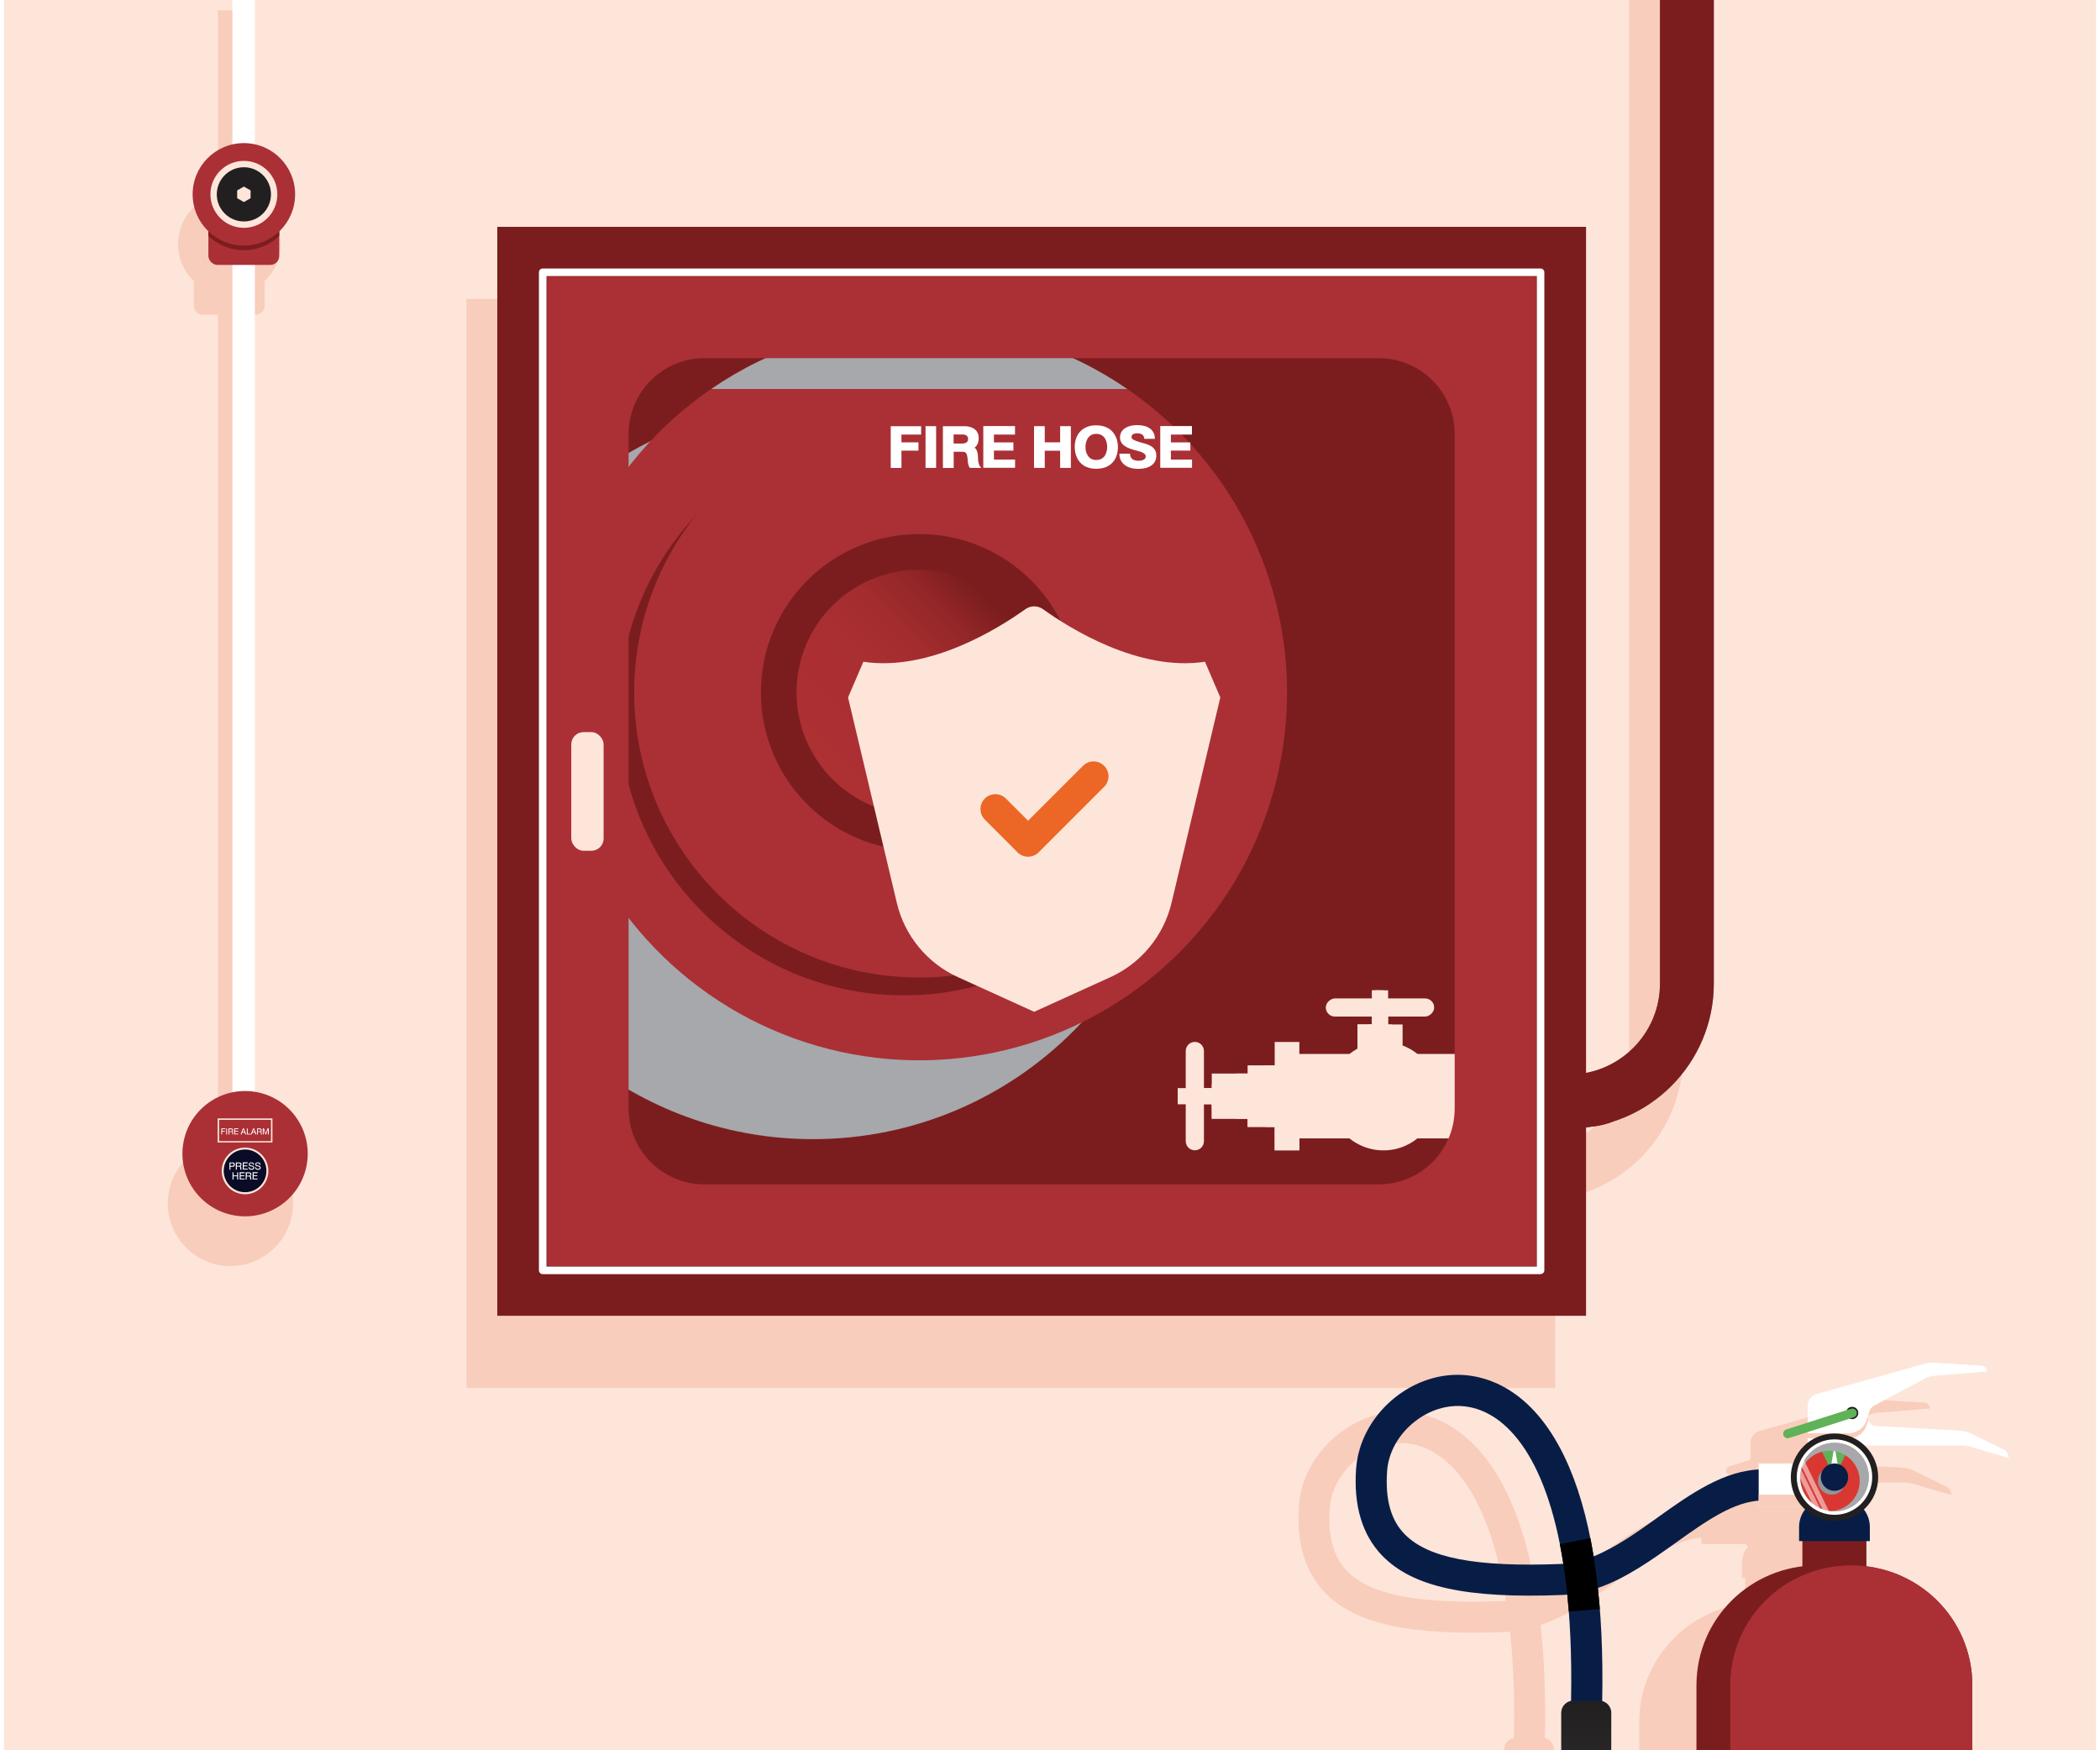 <?xml version="1.0" encoding="UTF-8"?>
<svg xmlns="http://www.w3.org/2000/svg" xmlns:xlink="http://www.w3.org/1999/xlink" viewBox="0 0 300 250">
  <defs>
    <style>
      .cls-1 {
        fill: url(#linear-gradient-10);
      }

      .cls-1, .cls-2, .cls-3, .cls-4, .cls-5, .cls-6, .cls-7, .cls-8, .cls-9, .cls-10, .cls-11, .cls-12, .cls-13, .cls-14, .cls-15, .cls-16, .cls-17, .cls-18, .cls-19, .cls-20, .cls-21, .cls-22, .cls-23, .cls-24, .cls-25, .cls-26, .cls-27, .cls-28 {
        stroke-width: 0px;
      }

      .cls-1, .cls-13, .cls-14, .cls-15, .cls-29 {
        opacity: .5;
      }

      .cls-2 {
        fill: #929497;
      }

      .cls-2, .cls-3, .cls-4, .cls-5, .cls-6, .cls-7, .cls-8, .cls-9, .cls-29, .cls-30 {
        mix-blend-mode: multiply;
      }

      .cls-3, .cls-26 {
        fill: #fde5da;
      }

      .cls-4 {
        fill: #a6a8ab;
      }

      .cls-5, .cls-19 {
        fill: #7b1d1e;
      }

      .cls-6 {
        fill: url(#linear-gradient-7);
      }

      .cls-7 {
        fill: url(#linear-gradient-5);
      }

      .cls-8 {
        fill: url(#linear-gradient-9);
      }

      .cls-9 {
        fill: url(#linear-gradient-2);
      }

      .cls-31 {
        filter: url(#luminosity-noclip-7);
      }

      .cls-32 {
        filter: url(#luminosity-noclip-3);
      }

      .cls-33 {
        filter: url(#luminosity-noclip-5);
      }

      .cls-10 {
        fill: url(#linear-gradient-8);
        opacity: .8;
      }

      .cls-34 {
        clip-path: url(#clippath);
      }

      .cls-11 {
        fill: none;
      }

      .cls-35 {
        mask: url(#mask);
      }

      .cls-12 {
        fill: url(#linear-gradient);
      }

      .cls-36 {
        filter: url(#luminosity-noclip);
      }

      .cls-13, .cls-27 {
        fill: #fff;
      }

      .cls-37 {
        opacity: .7;
      }

      .cls-14 {
        fill: url(#linear-gradient-3);
      }

      .cls-15 {
        fill: url(#linear-gradient-6);
      }

      .cls-16 {
        fill: url(#linear-gradient-4);
      }

      .cls-38 {
        isolation: isolate;
      }

      .cls-30 {
        opacity: .6;
      }

      .cls-39 {
        mask: url(#mask-3);
      }

      .cls-40 {
        mask: url(#mask-2);
      }

      .cls-41 {
        mask: url(#mask-5);
      }

      .cls-42 {
        mask: url(#mask-4);
      }

      .cls-43 {
        mask: url(#mask-1);
      }

      .cls-44 {
        mask: url(#mask-7);
      }

      .cls-45 {
        mask: url(#mask-6);
      }

      .cls-18 {
        fill: #f9cdbb;
      }

      .cls-20 {
        fill: #60b258;
      }

      .cls-21 {
        fill: #0a0b26;
      }

      .cls-22 {
        fill: #081d46;
      }

      .cls-23 {
        fill: #221f20;
      }

      .cls-24 {
        fill: #d93832;
      }

      .cls-25 {
        fill: #aa3036;
      }

      .cls-28 {
        fill: #ec6625;
      }
    </style>
    <clipPath id="clippath">
      <rect class="cls-11" x=".57" width="298.87" height="250"/>
    </clipPath>
    <linearGradient id="linear-gradient" x1="226.6" y1="267.73" x2="226.6" y2="243.19" gradientTransform="translate(453.2 510.82) rotate(-180)" gradientUnits="userSpaceOnUse">
      <stop offset="0" stop-color="#414042"/>
      <stop offset=".59" stop-color="#2b292a"/>
      <stop offset="1" stop-color="#221f20"/>
    </linearGradient>
    <filter id="luminosity-noclip" x="227.91" y="246.71" width="1.48" height="13.61" color-interpolation-filters="sRGB" filterUnits="userSpaceOnUse">
      <feFlood flood-color="#fff" result="bg"/>
      <feBlend in="SourceGraphic" in2="bg"/>
    </filter>
    <filter id="luminosity-noclip-2" x="227.91" y="-1406.71" width="1.48" height="32766" color-interpolation-filters="sRGB" filterUnits="userSpaceOnUse">
      <feFlood flood-color="#fff" result="bg"/>
      <feBlend in="SourceGraphic" in2="bg"/>
    </filter>
    <mask id="mask-1" x="227.91" y="-1406.71" width="1.48" height="32766" maskUnits="userSpaceOnUse"/>
    <linearGradient id="linear-gradient-2" x1="228.65" y1="247.3" x2="228.65" y2="259.74" gradientUnits="userSpaceOnUse">
      <stop offset="0" stop-color="#fff"/>
      <stop offset=".27" stop-color="#fcfcfc"/>
      <stop offset=".41" stop-color="#f5f5f5"/>
      <stop offset=".52" stop-color="#e7e7e7"/>
      <stop offset=".61" stop-color="#d4d4d4"/>
      <stop offset=".69" stop-color="#bcbcbc"/>
      <stop offset=".77" stop-color="#9e9e9e"/>
      <stop offset=".84" stop-color="#7a7a7a"/>
      <stop offset=".9" stop-color="#505050"/>
      <stop offset=".96" stop-color="#232323"/>
      <stop offset="1" stop-color="#000"/>
    </linearGradient>
    <mask id="mask" x="227.91" y="246.71" width="1.48" height="13.61" maskUnits="userSpaceOnUse">
      <g class="cls-36">
        <g class="cls-43">
          <rect class="cls-9" x="227.91" y="246.71" width="1.48" height="13.61"/>
        </g>
      </g>
    </mask>
    <linearGradient id="linear-gradient-3" x1="228.65" y1="247.3" x2="228.65" y2="259.74" gradientUnits="userSpaceOnUse">
      <stop offset="0" stop-color="#fff"/>
      <stop offset=".85" stop-color="#fff"/>
      <stop offset="1" stop-color="#fff"/>
    </linearGradient>
    <linearGradient id="linear-gradient-4" x1="119.44" y1="110.78" x2="142.82" y2="87.39" gradientUnits="userSpaceOnUse">
      <stop offset="0" stop-color="#ad3033"/>
      <stop offset=".43" stop-color="#aa2f32"/>
      <stop offset=".64" stop-color="#a32c2e"/>
      <stop offset=".81" stop-color="#952729"/>
      <stop offset=".95" stop-color="#832021"/>
      <stop offset="1" stop-color="#7b1d1e"/>
    </linearGradient>
    <filter id="luminosity-noclip-3" x="81.61" y="48.02" width="84.93" height="124.89" color-interpolation-filters="sRGB" filterUnits="userSpaceOnUse">
      <feFlood flood-color="#fff" result="bg"/>
      <feBlend in="SourceGraphic" in2="bg"/>
    </filter>
    <filter id="luminosity-noclip-4" x="81.61" y="-1406.71" width="84.93" height="32766" color-interpolation-filters="sRGB" filterUnits="userSpaceOnUse">
      <feFlood flood-color="#fff" result="bg"/>
      <feBlend in="SourceGraphic" in2="bg"/>
    </filter>
    <mask id="mask-3" x="81.61" y="-1406.71" width="84.93" height="32766" maskUnits="userSpaceOnUse"/>
    <linearGradient id="linear-gradient-5" x1="124.08" y1="49.25" x2="124.08" y2="174.7" xlink:href="#linear-gradient-2"/>
    <mask id="mask-2" x="81.61" y="48.02" width="84.93" height="124.89" maskUnits="userSpaceOnUse">
      <g class="cls-32">
        <g class="cls-39">
          <polygon class="cls-7" points="166.54 172.91 129.54 172.91 81.61 48.02 118.61 48.02 166.54 172.91"/>
        </g>
      </g>
    </mask>
    <linearGradient id="linear-gradient-6" x1="124.08" y1="49.25" x2="124.08" y2="174.7" xlink:href="#linear-gradient-3"/>
    <filter id="luminosity-noclip-5" x="123.14" y="48.02" width="60.73" height="124.89" color-interpolation-filters="sRGB" filterUnits="userSpaceOnUse">
      <feFlood flood-color="#fff" result="bg"/>
      <feBlend in="SourceGraphic" in2="bg"/>
    </filter>
    <filter id="luminosity-noclip-6" x="123.14" y="-1406.71" width="60.73" height="32766" color-interpolation-filters="sRGB" filterUnits="userSpaceOnUse">
      <feFlood flood-color="#fff" result="bg"/>
      <feBlend in="SourceGraphic" in2="bg"/>
    </filter>
    <mask id="mask-5" x="123.14" y="-1406.71" width="60.73" height="32766" maskUnits="userSpaceOnUse"/>
    <linearGradient id="linear-gradient-7" x1="153.51" y1="49.25" x2="153.51" y2="174.7" xlink:href="#linear-gradient-2"/>
    <mask id="mask-4" x="123.14" y="48.02" width="60.73" height="124.89" maskUnits="userSpaceOnUse">
      <g class="cls-33">
        <g class="cls-41">
          <polygon class="cls-6" points="183.87 172.91 171.07 172.91 123.14 48.02 135.94 48.02 183.87 172.91"/>
        </g>
      </g>
    </mask>
    <linearGradient id="linear-gradient-8" x1="153.51" y1="49.25" x2="153.51" y2="174.7" xlink:href="#linear-gradient-3"/>
    <filter id="luminosity-noclip-7" x="143.44" y="48.02" width="70.41" height="124.89" color-interpolation-filters="sRGB" filterUnits="userSpaceOnUse">
      <feFlood flood-color="#fff" result="bg"/>
      <feBlend in="SourceGraphic" in2="bg"/>
    </filter>
    <filter id="luminosity-noclip-8" x="143.44" y="-1406.71" width="70.41" height="32766" color-interpolation-filters="sRGB" filterUnits="userSpaceOnUse">
      <feFlood flood-color="#fff" result="bg"/>
      <feBlend in="SourceGraphic" in2="bg"/>
    </filter>
    <mask id="mask-7" x="143.44" y="-1406.71" width="70.41" height="32766" maskUnits="userSpaceOnUse"/>
    <linearGradient id="linear-gradient-9" x1="178.64" y1="49.25" x2="178.64" y2="174.7" xlink:href="#linear-gradient-2"/>
    <mask id="mask-6" x="143.44" y="48.02" width="70.41" height="124.89" maskUnits="userSpaceOnUse">
      <g class="cls-31">
        <g class="cls-44">
          <polygon class="cls-8" points="213.85 172.91 191.37 172.91 143.44 48.02 165.92 48.02 213.85 172.91"/>
        </g>
      </g>
    </mask>
    <linearGradient id="linear-gradient-10" x1="178.64" y1="49.25" x2="178.64" y2="174.7" xlink:href="#linear-gradient-3"/>
  </defs>
  <g class="cls-38">
    <g id="Layer_1" data-name="Layer 1">
      <g>
        <rect class="cls-26" x=".57" width="298.87" height="250"/>
        <g class="cls-34">
          <g>
            <path class="cls-18" d="m273.7,315.96h-.12v-69.93c0-8.82-6.61-15.95-15.14-17v-3.62h.49v-2.01c0-.95-.33-1.81-.87-2.5,1.26-1.14,2.06-2.79,2.06-4.62s-.75-3.39-1.96-4.53h13.75c.52,0,1.03.07,1.53.22l5.33,1.58c0-.53-.3-1.01-.77-1.24l-4.39-2.15c-.64-.32-1.35-.5-2.06-.54l-11.82-.66c-.41-.02-.77-.29-.92-.67l-.13-.35-.07-.19.27-.87c.11-.35.35-.65.68-.82l7.22-3.85c.43-.23.9-.37,1.39-.41l7.53-.61c0-.45-.35-.82-.79-.84l-6.85-.43c-.4-.02-.8.02-1.18.12l-15.55,4.36c-.75.21-1.26.89-1.26,1.66v2.42l-3.05.98c-.34.11-.52.47-.42.81.11.34.47.52.81.42l2.66-.85v1.52c-.97.75-1.7,1.78-2.1,2.97h-4.91v.86c-5.18.27-9.86,3.59-14.39,6.83-2.98,2.13-6.04,4.31-9.18,5.57-.14-.87-.3-1.72-.46-2.55,0-.02,0-.04-.01-.06h0c-.89-4.46-2.12-8.34-3.69-11.62-4.68-9.75-11.13-11.51-14.56-11.69-7.57-.42-14.67,5.86-15.21,13.4-.38,5.29.88,9.47,3.72,12.41,4.33,4.47,12.01,6.16,25.66,5.63.26-.01.53-.03.79-.05.08.79.16,1.59.22,2.41h0c.3,3.82.42,8.05.32,12.75-.81.15-1.42.85-1.42,1.7v16.92c-4.77.51-8.23,2.34-8.23,7.61v39.79h-.52c-.94,0-1.7.76-1.7,1.7v4.77h28.05v-4.77c0-.94-.76-1.7-1.7-1.7h-.52v-39.79c0-5.27-3.46-7.1-8.23-7.61v-16.92c0-.8-.55-1.47-1.29-1.67.09-4.71-.02-9.08-.34-13.13h0s0-.09-.01-.13c-.08-.98-.16-1.94-.26-2.88,4-1.38,7.62-3.96,11.15-6.48,4.11-2.93,8-5.69,11.81-5.99v.9h6.29c.12.12.24.24.36.35-.54.69-.87,1.56-.87,2.5v2.01h.49v3.62c-8.54,1.04-15.16,8.18-15.16,17v69.93h-.02c-.84,0-1.53.68-1.53,1.53v3.24h42.62v-3.24c0-.84-.68-1.53-1.53-1.53Zm-58.95-87.28c-12.1.47-18.98-.85-22.3-4.28-1.96-2.02-2.77-4.97-2.48-9.01.35-4.97,5.1-9.28,10.09-9.28.15,0,.3,0,.45.01,5.66.3,11.41,5.95,14.14,19.73h-.01c.18.9.34,1.85.49,2.81-.13,0-.25.02-.38.02Z"/>
            <path class="cls-18" d="m232.73-8.23v159.01c0,6.33-4.55,11.61-10.55,12.76V42.7H66.63v155.54h155.54v-26.93c.14-.02.28-.04.43-.06.69-.04,2.09-.18,3.34-.73,8.39-2.64,14.49-10.49,14.49-19.74V-8.23h-7.7Z"/>
            <path class="cls-18" d="m34.33,163.05V44.94h2.21c.7,0,1.27-.57,1.27-1.27v-3.53c1.39-1.33,2.26-3.2,2.26-5.28,0-3.5-2.46-6.42-5.74-7.14V1.46h-3.21v26.28c-3.26.74-5.69,3.65-5.69,7.13,0,2.08.87,3.95,2.26,5.28v3.53c0,.7.57,1.27,1.27,1.27h2.16v118.17c-4.08.83-7.15,4.44-7.15,8.77,0,4.94,4.01,8.95,8.95,8.95s8.95-4.01,8.95-8.95c0-4.46-3.27-8.16-7.55-8.83Z"/>
            <g>
              <rect class="cls-27" x="33.2" y="-5.65" width="3.21" height="169.27"/>
              <g>
                <circle class="cls-25" cx="35.01" cy="164.78" r="8.95" transform="translate(-133.25 172.94) rotate(-80.78)"/>
                <circle class="cls-25" cx="35.01" cy="164.78" r="6.6" transform="translate(-128.67 124.95) rotate(-64.33)"/>
                <circle class="cls-26" cx="35.01" cy="167.24" r="3.33" transform="translate(-132.01 131.18) rotate(-65.99)"/>
                <circle class="cls-21" cx="35.01" cy="167.24" r="3.05"/>
                <path class="cls-26" d="m38.92,163.18h-7.83v-3.43h7.83v3.43Zm-7.62-.19h7.41v-3.04h-7.41v3.04Z"/>
                <g>
                  <path class="cls-27" d="m32.18,161.18v.1h-.44v.26h.39v.1h-.39v.39h-.12v-.86h.56Z"/>
                  <path class="cls-27" d="m32.44,161.18v.86h-.12v-.86h.12Z"/>
                  <path class="cls-27" d="m33.04,161.18s.08,0,.11.02.06.03.08.04.04.04.05.07c.01.03.02.06.02.1,0,.03,0,.05,0,.07,0,.02-.01.04-.02.06-.01.02-.03.04-.04.05-.02.01-.04.03-.06.03.02,0,.04.01.06.03.01.01.03.02.03.04,0,.02.01.03.02.05,0,.02,0,.04,0,.06v.05s0,.03,0,.05c0,.02,0,.04,0,.05s0,.03.01.05.01.03.03.04h-.13s-.02-.03-.02-.05c0-.02,0-.04,0-.07,0-.02,0-.03,0-.05s0-.03,0-.05c0-.02,0-.04-.01-.06,0-.02-.01-.03-.02-.05,0-.01-.02-.02-.04-.03-.02,0-.04-.01-.07-.01h-.27v.37h-.12v-.86h.4Zm-.05.4s.05,0,.07,0c.02,0,.04-.01.06-.02.02-.01.03-.03.04-.05s.02-.04.02-.07c0-.02,0-.04,0-.06,0-.02-.02-.03-.03-.04-.01-.01-.03-.02-.05-.03-.02,0-.04-.01-.07-.01h-.27v.29h.23Z"/>
                  <path class="cls-27" d="m34.05,161.18v.1h-.47v.26h.44v.1h-.44v.29h.47v.1h-.59v-.86h.59Z"/>
                  <path class="cls-27" d="m34.85,161.18l.33.86h-.14l-.09-.26h-.35l-.1.26h-.13l.33-.86h.13Zm.07.5l-.14-.39-.13.39h.27Z"/>
                  <path class="cls-27" d="m35.39,161.18v.76h.45v.1h-.57v-.86h.12Z"/>
                  <path class="cls-27" d="m36.31,161.18l.33.86h-.14l-.09-.26h-.35l-.1.26h-.13l.33-.86h.13Zm.07.5l-.14-.39-.13.39h.27Z"/>
                  <path class="cls-27" d="m37.12,161.18s.08,0,.11.02.06.03.08.04c.02.02.04.04.05.07.01.03.02.06.02.1,0,.03,0,.05,0,.07,0,.02-.01.04-.02.06-.01.02-.03.04-.04.05-.02.01-.04.03-.06.03.02,0,.04.01.06.03.01.01.03.02.03.04,0,.02.01.03.02.05,0,.02,0,.04,0,.06v.05s0,.03,0,.05c0,.02,0,.04,0,.05s0,.03.01.05c0,.01.01.03.03.04h-.13s-.02-.03-.02-.05c0-.02,0-.04,0-.07,0-.02,0-.03,0-.05s0-.03,0-.05c0-.02,0-.04-.01-.06,0-.02-.01-.03-.02-.05,0-.01-.02-.02-.04-.03-.02,0-.04-.01-.07-.01h-.27v.37h-.12v-.86h.4Zm-.05.4s.05,0,.07,0c.02,0,.04-.01.06-.02.02-.01.03-.03.04-.05.01-.02.02-.04.02-.07,0-.02,0-.04,0-.06,0-.02-.02-.03-.03-.04-.01-.01-.03-.02-.05-.03-.02,0-.04-.01-.07-.01h-.27v.29h.23Z"/>
                  <path class="cls-27" d="m38.4,161.18v.86h-.12v-.71l-.26.71h-.1l-.26-.71v.71h-.12v-.86h.17l.25.72.25-.72h.17Z"/>
                </g>
                <g>
                  <path class="cls-27" d="m33.22,166.04c.05,0,.1,0,.14.02.04.01.07.03.1.06.03.03.05.06.06.1.01.04.02.08.02.13s0,.09-.02.13c-.01.04-.03.07-.06.1-.03.03-.06.05-.1.06-.04.01-.09.02-.14.02h-.3v.42h-.14v-1.03h.44Zm-.05.49c.08,0,.13-.01.17-.05.04-.03.05-.08.05-.14s-.02-.1-.05-.13c-.04-.03-.09-.05-.17-.05h-.25v.36h.25Z"/>
                  <path class="cls-27" d="m34.18,166.04s.09,0,.13.02c.04.01.07.03.1.05.03.02.05.05.06.09.01.03.02.07.02.11,0,.03,0,.06,0,.09,0,.03-.02.05-.03.07-.01.02-.03.04-.05.06-.02.02-.05.03-.08.04.03,0,.05.02.07.03.02.01.03.03.04.05,0,.02.02.04.02.06,0,.02,0,.05.01.07v.06s0,.04,0,.06c0,.02,0,.04,0,.06,0,.02,0,.04.02.06,0,.02.02.03.03.05h-.16s-.02-.03-.03-.06c0-.02-.01-.05-.01-.08,0-.02,0-.04,0-.06,0-.02,0-.04,0-.06,0-.02,0-.05-.01-.07,0-.02-.01-.04-.03-.06-.01-.02-.03-.03-.05-.04-.02,0-.05-.01-.08-.01h-.32v.44h-.14v-1.03h.48Zm-.06.47s.06,0,.09,0c.03,0,.05-.02.07-.03.02-.01.04-.03.05-.06.01-.02.02-.05.02-.09,0-.02,0-.05-.01-.07,0-.02-.02-.04-.03-.05-.01-.01-.03-.03-.06-.03-.02,0-.05-.01-.08-.01h-.32v.35h.27Z"/>
                  <path class="cls-27" d="m35.39,166.04v.12h-.56v.31h.52v.12h-.52v.34h.56v.12h-.71v-1.03h.71Z"/>
                  <path class="cls-27" d="m36.11,166.25s-.03-.05-.05-.06c-.02-.02-.05-.03-.07-.04-.03,0-.06-.01-.1-.01-.03,0-.05,0-.08,0-.03,0-.05.02-.07.03-.02.01-.04.03-.05.05-.01.02-.02.05-.02.08,0,.03,0,.05.02.07.01.02.03.03.06.05.02.01.05.02.08.03.03,0,.06.02.1.02.03,0,.06.01.09.02.03,0,.06.02.09.03.03.01.06.02.08.04.02.01.05.03.06.05.02.02.03.05.04.07.01.03.02.06.02.1s0,.07-.02.1c-.01.03-.03.06-.04.08-.02.02-.04.04-.07.06-.03.02-.05.03-.08.04-.03.01-.06.02-.09.02-.03,0-.06,0-.1,0-.06,0-.11,0-.16-.02-.05-.01-.1-.04-.13-.07-.04-.03-.07-.07-.09-.11-.02-.05-.03-.1-.03-.17h.14s0,.08.02.11c.02.03.04.06.06.08.03.02.06.03.09.04s.07.01.11.01c.02,0,.04,0,.06,0s.04,0,.06-.01c.02,0,.04-.01.05-.02.02,0,.03-.02.04-.03.01-.01.02-.03.03-.05,0-.02.01-.04.01-.06,0-.03,0-.06-.02-.08-.02-.02-.04-.04-.06-.05-.03-.01-.06-.02-.09-.03-.03,0-.07-.02-.11-.02-.03,0-.06-.01-.09-.02-.03,0-.06-.02-.08-.02-.03,0-.05-.02-.07-.03-.02-.01-.04-.03-.06-.05-.02-.02-.03-.04-.04-.07,0-.03-.01-.05-.01-.09s0-.07.01-.09c0-.03.02-.05.04-.08.02-.02.04-.04.06-.06.02-.02.05-.03.08-.04.03-.01.06-.02.09-.02.03,0,.06,0,.09,0,.05,0,.1,0,.15.02s.08.03.12.06c.03.03.06.06.08.1.02.04.03.09.03.15h-.14s-.01-.07-.02-.09Z"/>
                  <path class="cls-27" d="m37.04,166.25s-.03-.05-.05-.06c-.02-.02-.05-.03-.07-.04s-.06-.01-.1-.01c-.03,0-.05,0-.08,0-.03,0-.05.02-.07.03-.02.01-.04.03-.05.05-.01.02-.02.05-.02.08,0,.03,0,.05.02.07.01.02.03.03.06.05.02.01.05.02.08.03.03,0,.06.02.1.02.03,0,.06.01.09.02.03,0,.06.02.09.03.03.01.06.02.08.04.02.01.05.03.06.05.02.02.03.05.04.07.01.03.02.06.02.1s0,.07-.02.1c-.01.03-.03.06-.04.08s-.04.04-.07.06c-.03.02-.05.03-.08.04-.03.01-.06.02-.09.02-.03,0-.06,0-.1,0-.06,0-.11,0-.16-.02-.05-.01-.1-.04-.13-.07-.04-.03-.07-.07-.09-.11-.02-.05-.03-.1-.03-.17h.14s0,.08.02.11c.02.03.04.06.06.08.03.02.06.03.09.04.03,0,.07.01.11.01.02,0,.04,0,.06,0s.04,0,.06-.01c.02,0,.04-.01.05-.02.02,0,.03-.02.04-.03s.02-.03.03-.05c0-.02.01-.04.01-.06,0-.03,0-.06-.02-.08-.02-.02-.04-.04-.06-.05-.03-.01-.06-.02-.09-.03-.03,0-.07-.02-.11-.02-.03,0-.06-.01-.09-.02-.03,0-.06-.02-.08-.02-.03,0-.05-.02-.07-.03-.02-.01-.04-.03-.06-.05-.02-.02-.03-.04-.04-.07s-.01-.05-.01-.09,0-.07.01-.09c0-.03.02-.05.04-.08.02-.02.04-.04.06-.06.02-.02.05-.03.08-.04.03-.01.06-.02.09-.02.03,0,.06,0,.09,0,.05,0,.1,0,.15.02s.08.03.12.06c.03.03.06.06.08.1.02.04.03.09.03.15h-.14s-.01-.07-.02-.09Z"/>
                  <path class="cls-27" d="m33.36,167.45v.44h.52v-.44h.14v1.03h-.14v-.47h-.52v.47h-.14v-1.03h.14Z"/>
                  <path class="cls-27" d="m34.95,167.45v.12h-.56v.31h.52v.12h-.52v.34h.56v.12h-.71v-1.03h.71Z"/>
                  <path class="cls-27" d="m35.59,167.45s.09,0,.13.02c.04.01.07.03.1.05.03.02.05.05.06.09.01.03.02.07.02.11,0,.03,0,.06,0,.09,0,.03-.02.05-.03.07-.01.02-.03.04-.05.06-.02.02-.05.03-.08.04.03,0,.05.02.07.03.02.01.03.03.04.05,0,.02.02.04.02.06,0,.02,0,.05.01.07v.06s0,.04,0,.06c0,.02,0,.04,0,.06s0,.04.02.06c0,.02.02.03.03.05h-.16s-.02-.03-.03-.06c0-.02-.01-.05-.01-.08,0-.02,0-.04,0-.06,0-.02,0-.04,0-.06,0-.02,0-.05-.01-.07,0-.02-.01-.04-.03-.06s-.03-.03-.05-.04c-.02,0-.05-.01-.08-.01h-.32v.44h-.14v-1.03h.48Zm-.06.47s.06,0,.09,0c.03,0,.05-.02.07-.03.02-.01.04-.03.05-.06.01-.02.02-.05.02-.09,0-.02,0-.05-.01-.07,0-.02-.02-.04-.03-.05-.01-.01-.03-.03-.06-.03-.02,0-.05-.01-.08-.01h-.32v.35h.27Z"/>
                  <path class="cls-27" d="m36.8,167.45v.12h-.56v.31h.52v.12h-.52v.34h.56v.12h-.71v-1.03h.71Z"/>
                </g>
              </g>
              <g>
                <rect class="cls-25" x="29.77" y="26.65" width="10.12" height="11.19" rx="1.27" ry="1.27"/>
                <path class="cls-19" d="m38.62,27.38h-7.58c-.7,0-1.27.57-1.27,1.27v5.05c1.31,1.26,3.1,2.04,5.06,2.04s3.75-.78,5.06-2.04v-5.05c0-.7-.57-1.27-1.27-1.27Z"/>
                <g>
                  <circle class="cls-25" cx="34.84" cy="27.76" r="7.32"/>
                  <circle class="cls-26" cx="34.84" cy="27.76" r="4.78"/>
                  <circle class="cls-23" cx="34.84" cy="27.76" r="3.87"/>
                  <polygon class="cls-26" points="35.8 28.31 35.8 27.2 34.84 26.65 33.88 27.2 33.88 28.31 34.84 28.86 35.8 28.31"/>
                </g>
              </g>
            </g>
            <g>
              <g>
                <g>
                  <path class="cls-22" d="m236.84,216.73c-2.98,2.13-6.04,4.31-9.18,5.57-.9-5.57-2.29-10.32-4.16-14.22-4.68-9.75-11.13-11.51-14.56-11.69-7.57-.42-14.67,5.86-15.21,13.39-.38,5.29.88,9.47,3.72,12.41,4.33,4.47,12.01,6.16,25.66,5.63.27-.01.53-.03.79-.05.51,5.01.7,10.82.47,17.5-.04,1.23.92,2.25,2.15,2.3.03,0,.05,0,.08,0,1.19,0,2.18-.95,2.22-2.15.23-6.87.05-13.08-.55-18.6,4-1.38,7.62-3.96,11.15-6.48,4.27-3.05,8.31-5.93,12.28-6.02v-4.45c-5.37.09-10.19,3.52-14.86,6.85Zm-13.9,6.66c-12.1.47-18.98-.85-22.3-4.28-1.96-2.02-2.77-4.97-2.48-9.01.35-4.97,5.1-9.28,10.09-9.28.15,0,.3,0,.45.01,6.03.32,12.17,6.71,14.64,22.54-.13,0-.27.02-.4.02Z"/>
                  <path class="cls-17" d="m224.12,230.19c-.27-3.46-.7-6.7-1.29-9.63l4.36-.87c.62,3.1,1.07,6.51,1.36,10.15l-4.43.35Z"/>
                </g>
                <g>
                  <path class="cls-12" d="m223.02,242.9h7.15v23.28c0,.95-.78,1.73-1.73,1.73h-3.69c-.95,0-1.73-.78-1.73-1.73v-23.28h0Z" transform="translate(453.2 510.82) rotate(180)"/>
                  <g class="cls-35">
                    <rect class="cls-14" x="227.91" y="246.71" width="1.48" height="13.61"/>
                  </g>
                </g>
              </g>
              <g>
                <rect class="cls-27" x="251.24" y="209.03" width="10.66" height="6.22"/>
                <rect class="cls-18" x="251.24" y="213.49" width="10.66" height="1.77"/>
                <path class="cls-27" d="m279.73,204.33l-11.82-.66c-.41-.02-.77-.29-.92-.67l-.22-.59c-.41-1.09-1.45-1.82-2.62-1.82h-4.18c-.95,0-1.73.77-1.73,1.73v4.14h21.86c.52,0,1.03.07,1.53.22l5.33,1.58h0c0-.53-.3-1.01-.77-1.24l-4.39-2.15c-.64-.32-1.35-.5-2.06-.54Z"/>
                <path class="cls-18" d="m266.68,203.53l.23-.74-.14-.38c-.41-1.09-1.45-1.82-2.62-1.82h-4.18c-.95,0-1.73.77-1.73,1.73v3.11h5.85c1.19,0,2.23-.77,2.58-1.9Z"/>
                <path class="cls-27" d="m275.05,194.76l-15.55,4.36c-.75.21-1.26.89-1.26,1.66v3.93h5.85c1.19,0,2.23-.77,2.58-1.9l.38-1.22c.11-.35.35-.65.68-.82l7.22-3.85c.43-.23.9-.37,1.39-.41l7.53-.61h0c0-.45-.35-.82-.79-.84l-6.85-.43c-.4-.02-.8.02-1.18.13Z"/>
                <path class="cls-23" d="m265.47,201.82c0,.49-.39.88-.88.88s-.88-.39-.88-.88.39-.88.88-.88.88.39.88.88Z"/>
                <path class="cls-20" d="m265.23,201.64h0c.11.34-.08.7-.42.81l-9.23,2.95c-.34.11-.7-.08-.81-.42h0c-.11-.34.08-.7.42-.81l9.23-2.95c.34-.11.7.08.81.42Z"/>
                <g>
                  <rect class="cls-19" x="257.5" y="217.23" width="9.13" height="11.09"/>
                  <rect class="cls-19" x="257.5" y="217.23" width="3.26" height="11.09"/>
                </g>
                <path class="cls-22" d="m261.13,214h1.88c2.27,0,4.11,1.84,4.11,4.11v2.01h-10.11v-2.01c0-2.27,1.84-4.11,4.11-4.11Z"/>
                <path class="cls-19" d="m281.77,315.43h-39.42v-74.7c0-9.55,7.74-17.14,17.29-17.14h4.83c9.55,0,17.29,7.59,17.29,17.14v74.7Z"/>
                <path class="cls-25" d="m281.77,315.43h-34.59v-74.7c0-9.55,7.74-17.14,17.29-17.14h0c9.55,0,17.29,7.59,17.29,17.14v74.7Z"/>
                <g>
                  <circle class="cls-23" cx="262.07" cy="210.99" r="6.24"/>
                  <circle class="cls-24" cx="262.07" cy="210.99" r="4.9"/>
                  <path class="cls-2" d="m263.61,211.53c0,1.08-.87,1.95-1.95,1.95s-1.95-.87-1.95-1.95.87-1.95,1.95-1.95,1.95.87,1.95,1.95Z"/>
                  <path class="cls-20" d="m262.07,210.99l2.16-4.39c-.65-.32-1.38-.51-2.16-.51s-1.51.19-2.16.51l2.16,4.39Z"/>
                  <path class="cls-27" d="m262.07,206.44l-.55,3.31c.17.24.35.38.55.38s.39-.14.55-.38l-.55-3.31Z"/>
                  <path class="cls-4" d="m262.07,206.09c-2.5,0-4.56,1.88-4.86,4.3.5-1.82,2.17-3.17,4.15-3.17,2.38,0,4.31,1.93,4.31,4.31s-1.9,4.28-4.25,4.31c.21.03.43.05.65.05,2.71,0,4.9-2.19,4.9-4.9s-2.19-4.9-4.9-4.9Z"/>
                  <path class="cls-22" d="m264.02,210.99c0,1.08-.87,1.95-1.95,1.95s-1.95-.87-1.95-1.95.87-1.95,1.95-1.95,1.95.87,1.95,1.95Z"/>
                  <g>
                    <path class="cls-13" d="m257.57,208.26l3.84,7.87c-.3-.03-.59-.09-.87-.17l-3.37-6.92c.11-.28.25-.54.41-.79Z"/>
                    <path class="cls-13" d="m257.05,209.37l3.17,6.49c-.37-.13-.71-.3-1.03-.5l-2.37-4.87c.04-.39.12-.76.24-1.12Z"/>
                  </g>
                  <path class="cls-27" d="m262.07,205.59c-2.98,0-5.39,2.41-5.39,5.39s2.41,5.39,5.39,5.39,5.39-2.41,5.39-5.39-2.41-5.39-5.39-5.39Zm0,10.29c-2.71,0-4.9-2.19-4.9-4.9s2.19-4.9,4.9-4.9,4.9,2.19,4.9,4.9-2.19,4.9-4.9,4.9Z"/>
                </g>
              </g>
            </g>
            <g>
              <g>
                <g class="cls-29">
                  <path class="cls-23" d="m237.14-5.65v146.13c0,7.17-5.83,13-13,13h-32.08v7.7h32.08c11.41,0,20.69-9.28,20.69-20.69V-5.65h-7.7Z"/>
                </g>
                <path class="cls-19" d="m237.14-5.65v146.13c0,7.17-5.83,13-13,13h-32.08v7.7h32.08c11.41,0,20.69-9.28,20.69-20.69V-5.65h-7.7Z"/>
                <g class="cls-30">
                  <rect class="cls-23" x="72.31" y="48.02" width="138.72" height="139.3"/>
                </g>
                <g>
                  <g>
                    <rect class="cls-19" x="71.04" y="32.4" width="155.54" height="155.54"/>
                    <path class="cls-27" d="m220.09,181.99H77.53c-.3,0-.54-.24-.54-.54V38.89c0-.3.24-.54.54-.54h142.55c.3,0,.54.24.54.54v142.55c0,.3-.24.54-.54.54Zm-142.01-1.08h141.47V39.43H78.07v141.47Z"/>
                    <rect class="cls-5" x="78.14" y="39.5" width="141.33" height="141.33"/>
                    <rect class="cls-19" x="78.14" y="66.68" width="114.15" height="114.15"/>
                    <g>
                      <g>
                        <g>
                          <rect class="cls-26" x="193.45" y="144" width="7.39" height="2.29" transform="translate(342.3 -52) rotate(90)"/>
                          <rect class="cls-26" x="192.91" y="144.55" width="7.39" height="1.2" transform="translate(341.75 -51.45) rotate(90)"/>
                          <rect class="cls-26" x="193.45" y="144.55" width="7.39" height="1.2" transform="translate(342.3 -52) rotate(90)"/>
                        </g>
                        <rect class="cls-3" x="194.87" y="145.42" width="4.56" height="2.29" transform="translate(343.71 -50.59) rotate(90)"/>
                        <g>
                          <rect class="cls-26" x="193.32" y="146.93" width="7.66" height="6.44" transform="translate(347.3 -46.99) rotate(90)"/>
                          <rect class="cls-26" x="191.78" y="148.47" width="7.66" height="3.37" transform="translate(345.77 -45.46) rotate(90)"/>
                          <rect class="cls-26" x="193.32" y="148.47" width="7.66" height="3.37" transform="translate(347.3 -46.99) rotate(90)"/>
                        </g>
                        <rect class="cls-3" x="195.04" y="148.66" width="4.21" height="6.44" transform="translate(349.03 -45.26) rotate(90)"/>
                        <g>
                          <rect class="cls-26" x="194.33" y="149.86" width="5.63" height="8.79" transform="translate(351.41 -42.89) rotate(90)"/>
                          <rect class="cls-26" x="192.23" y="151.96" width="5.63" height="4.6" transform="translate(349.31 -40.79) rotate(90)"/>
                          <rect class="cls-26" x="194.33" y="151.96" width="5.63" height="4.6" transform="translate(351.41 -42.89) rotate(90)"/>
                        </g>
                        <rect class="cls-3" x="195.6" y="151.13" width="3.09" height="8.79" transform="translate(352.68 -41.62) rotate(90)"/>
                        <rect class="cls-26" x="195.85" y="136.17" width="2.59" height="15.48" rx="1.3" ry="1.3" transform="translate(341.05 -53.24) rotate(90)"/>
                      </g>
                      <g>
                        <rect class="cls-26" x="168.24" y="155.42" width="7.39" height="2.29"/>
                        <rect class="cls-26" x="168.24" y="156.51" width="7.39" height="1.2"/>
                        <rect class="cls-26" x="168.24" y="155.97" width="7.39" height="1.2"/>
                      </g>
                      <rect class="cls-3" x="171.07" y="155.42" width="4.56" height="2.29"/>
                      <g>
                        <rect class="cls-26" x="173.11" y="153.34" width="7.66" height="6.44"/>
                        <rect class="cls-26" x="173.11" y="156.42" width="7.66" height="3.37"/>
                        <rect class="cls-26" x="173.11" y="154.88" width="7.66" height="3.37"/>
                      </g>
                      <rect class="cls-3" x="176.57" y="153.34" width="4.21" height="6.44"/>
                      <g>
                        <rect class="cls-26" x="178.23" y="152.17" width="5.63" height="8.79"/>
                        <rect class="cls-26" x="178.23" y="156.36" width="5.63" height="4.6"/>
                        <rect class="cls-26" x="178.23" y="154.27" width="5.63" height="4.6"/>
                      </g>
                      <rect class="cls-26" x="183.51" y="150.54" width="34.65" height="12.06"/>
                      <g>
                        <circle class="cls-26" cx="197.63" cy="156.56" r="7.74" transform="translate(8.99 323.85) rotate(-79.95)"/>
                        <circle class="cls-26" cx="197.63" cy="156.56" r="6.33" transform="translate(-52.82 185.6) rotate(-45)"/>
                        <circle class="cls-26" cx="196.87" cy="157.32" r="4.76" transform="translate(-53.58 185.29) rotate(-45)"/>
                      </g>
                      <rect class="cls-3" x="180.77" y="152.17" width="3.09" height="8.79"/>
                      <g>
                        <rect class="cls-26" x="182.1" y="148.83" width="3.52" height="15.48"/>
                        <rect class="cls-26" x="182.1" y="156.21" width="3.52" height="8.09"/>
                        <rect class="cls-26" x="182.1" y="152.52" width="3.52" height="8.09"/>
                      </g>
                      <path class="cls-26" d="m170.69,164.3h0c-.72,0-1.3-.58-1.3-1.3v-12.88c0-.72.58-1.3,1.3-1.3h0c.72,0,1.3.58,1.3,1.3v12.88c0,.72-.58,1.3-1.3,1.3Z"/>
                    </g>
                    <g>
                      <path class="cls-4" d="m116.14,57.62c-12,0-23.05,4.03-31.9,10.8v83.49c8.85,6.77,19.9,10.8,31.9,10.8,29.02,0,52.55-23.53,52.55-52.55s-23.53-52.55-52.55-52.55Z"/>
                      <circle class="cls-25" cx="131.32" cy="98.9" r="52.55" transform="translate(6.54 205.94) rotate(-77.61)"/>
                      <path class="cls-4" d="m131.32,46.35c-11.03,0-21.26,3.4-29.71,9.21h59.42c-8.45-5.81-18.68-9.21-29.71-9.21Z"/>
                      <circle class="cls-19" cx="129.13" cy="101.45" r="40.72"/>
                      <circle class="cls-25" cx="131.32" cy="98.9" r="40.72"/>
                      <circle class="cls-19" cx="131.32" cy="98.9" r="22.62"/>
                      <circle class="cls-16" cx="131.32" cy="98.9" r="17.53"/>
                    </g>
                    <g>
                      <g class="cls-37">
                        <g class="cls-40">
                          <polygon class="cls-15" points="166.54 172.91 129.54 172.91 81.61 48.02 118.61 48.02 166.54 172.91"/>
                        </g>
                        <g class="cls-42">
                          <polygon class="cls-10" points="183.87 172.91 171.07 172.91 123.14 48.02 135.94 48.02 183.87 172.91"/>
                        </g>
                        <g class="cls-45">
                          <polygon class="cls-1" points="213.85 172.91 191.37 172.91 143.44 48.02 165.92 48.02 213.85 172.91"/>
                        </g>
                      </g>
                      <path class="cls-25" d="m78.14,39.5v141.33h141.33V39.5H78.14Zm129.67,118.84c0,5.98-4.85,10.83-10.83,10.83h-96.35c-5.98,0-10.83-4.85-10.83-10.83V61.99c0-5.98,4.85-10.83,10.83-10.83h96.35c5.98,0,10.83,4.85,10.83,10.83v96.35Z"/>
                    </g>
                    <rect class="cls-26" x="81.61" y="104.57" width="4.62" height="16.95" rx="1.75" ry="1.75"/>
                  </g>
                  <g>
                    <path class="cls-27" d="m131.59,60.87v1.2h-2.81v1.11h2.43v1.19h-2.43v2.47h-1.53v-5.96h4.33Z"/>
                    <path class="cls-27" d="m133.73,60.87v5.96h-1.51v-5.96h1.51Z"/>
                    <path class="cls-27" d="m137.76,60.87c.31,0,.6.04.85.12.25.08.47.19.65.33.18.14.31.32.41.53.1.21.14.44.14.71,0,.15,0,.29-.03.42-.02.13-.05.26-.1.37-.05.11-.11.22-.18.32-.08.1-.17.19-.28.27.09.07.16.14.22.22.06.08.1.17.13.26.03.09.06.19.08.3.02.1.03.21.05.33,0,.17.01.34.02.49,0,.16.02.31.05.46.03.15.07.29.13.43.06.14.15.27.28.4h-1.62c-.09-.11-.15-.22-.19-.34-.04-.12-.07-.25-.09-.38-.02-.13-.03-.27-.04-.41,0-.14-.02-.29-.05-.44-.02-.1-.04-.19-.06-.28-.02-.09-.06-.17-.1-.23-.05-.07-.11-.12-.19-.16-.08-.04-.19-.06-.32-.06h-1.28v2.31h-1.54v-5.96h3.08Zm-.52,2.49c.13,0,.26,0,.39-.02.13-.01.24-.04.34-.09.1-.04.18-.11.24-.2.06-.09.09-.2.09-.34,0-.1-.02-.19-.05-.27-.03-.08-.08-.15-.14-.2-.06-.06-.14-.1-.24-.13s-.21-.05-.33-.05h-1.31v1.29h1.01Z"/>
                    <path class="cls-27" d="m145,60.87v1.2h-3.01v1.12h2.78v1.17h-2.78v1.28h3.02v1.18h-4.54v-5.96h4.53Z"/>
                    <path class="cls-27" d="m149.25,60.87v2.31h2.2v-2.31h1.53v5.96h-1.53v-2.45h-2.2v2.45h-1.53v-5.96h1.53Z"/>
                    <path class="cls-27" d="m153.53,63.85c0-.28.03-.55.08-.81.05-.26.14-.51.25-.74.11-.23.25-.44.42-.63.17-.19.37-.36.59-.49.23-.14.49-.24.77-.32.29-.08.61-.11.96-.11s.67.04.96.11c.29.08.55.18.78.32.23.14.43.3.6.5.17.19.31.4.43.64s.2.48.25.74c.06.26.08.53.08.81s-.03.55-.08.81c-.06.26-.14.51-.25.74-.11.23-.25.44-.42.63-.17.19-.37.35-.6.49-.23.14-.49.24-.78.31s-.61.11-.96.11-.67-.04-.96-.11c-.29-.08-.55-.18-.77-.32-.23-.14-.43-.3-.59-.49-.17-.19-.31-.4-.42-.63-.11-.23-.19-.47-.25-.73-.05-.26-.08-.53-.08-.81Zm1.54,0c0,.15.01.31.04.46.02.15.06.3.12.43s.12.26.2.38c.08.12.18.22.29.31.11.09.24.15.39.2.15.05.31.07.49.07s.36-.02.51-.07c.15-.05.28-.12.4-.2.12-.09.22-.19.3-.31.08-.12.15-.24.2-.38.05-.14.09-.28.12-.43.02-.15.04-.3.04-.46s-.01-.31-.04-.46c-.02-.15-.06-.3-.12-.44-.05-.14-.12-.27-.2-.39-.08-.12-.18-.22-.3-.31-.12-.09-.25-.16-.4-.21-.15-.05-.32-.07-.51-.07s-.35.03-.49.07c-.15.05-.28.12-.39.21-.11.09-.21.19-.29.31-.08.12-.15.25-.2.39s-.09.28-.12.44c-.02.15-.04.3-.04.46Z"/>
                    <path class="cls-27" d="m161.43,64.82c0,.18.03.33.1.46.06.13.15.23.26.31.11.08.24.14.38.17.15.04.3.05.46.05.1,0,.22,0,.34-.02.12-.02.24-.05.34-.09.1-.05.19-.11.26-.19.07-.08.11-.19.11-.32s-.05-.24-.14-.33-.21-.17-.36-.24c-.15-.07-.33-.13-.53-.18-.2-.05-.41-.11-.62-.17-.15-.04-.3-.09-.46-.14-.16-.05-.31-.11-.46-.18-.15-.07-.29-.15-.43-.24-.13-.09-.25-.19-.35-.31-.1-.12-.18-.25-.24-.4-.06-.15-.09-.31-.09-.5,0-.21.03-.4.09-.57s.15-.32.26-.45c.11-.13.25-.25.4-.34.15-.1.32-.17.51-.24.18-.06.38-.11.58-.14s.41-.04.62-.04c.35,0,.67.04.98.11.31.07.57.19.8.35.23.16.41.36.54.61.13.25.2.54.2.89h-1.51c0-.15-.04-.27-.1-.38-.06-.1-.13-.18-.22-.24-.09-.06-.2-.11-.32-.13-.12-.03-.26-.04-.4-.04-.11,0-.21,0-.3.03-.1.02-.18.05-.25.09-.07.04-.13.09-.17.16-.04.07-.06.15-.06.25,0,.05,0,.1.02.14.02.04.04.09.09.13.04.04.1.09.18.13.08.05.18.09.3.14.12.05.27.1.44.15.17.05.38.11.62.18.07.02.17.05.29.08.12.03.25.08.39.13.14.06.28.13.43.21.15.08.28.19.39.31.12.12.21.27.28.44.07.17.11.37.11.59,0,.29-.05.55-.16.78-.11.24-.27.44-.49.61s-.49.3-.82.39c-.33.09-.71.14-1.15.14-.24,0-.47-.02-.7-.06-.23-.04-.44-.1-.64-.18-.2-.08-.38-.18-.54-.3-.16-.12-.3-.26-.42-.42-.12-.16-.21-.34-.27-.54-.06-.2-.09-.42-.09-.67h1.51Z"/>
                    <path class="cls-27" d="m170.28,60.87v1.2h-3.01v1.12h2.78v1.17h-2.78v1.28h3.02v1.18h-4.54v-5.96h4.53Z"/>
                  </g>
                </g>
              </g>
              <path class="cls-5" d="m226.58,153.34v7.62s4.02.05,5.53-2.1l-5.53-5.52Z"/>
            </g>
          </g>
        </g>
        <g>
          <path class="cls-26" d="m172.14,94.52c-9.44,1.43-19.32-4.77-23.13-7.5-.76-.55-1.78-.55-2.54,0-3.81,2.73-13.7,8.93-23.13,7.5l-2.19,5.1,6.97,29.35c1.11,4.69,4.34,8.61,8.73,10.6l10.89,4.95,10.89-4.95c4.39-2,7.61-5.91,8.73-10.6l6.97-29.35-2.19-5.1Z"/>
          <path class="cls-28" d="m146.88,122.37h0c-.56,0-1.11-.22-1.51-.62l-4.68-4.68c-.83-.83-.83-2.18,0-3.01.83-.83,2.18-.83,3.01,0l3.17,3.17,7.85-7.85c.83-.83,2.18-.83,3.01,0,.83.83.83,2.18,0,3.01l-9.36,9.36c-.4.4-.94.62-1.51.62Z"/>
        </g>
      </g>
    </g>
  </g>
</svg>